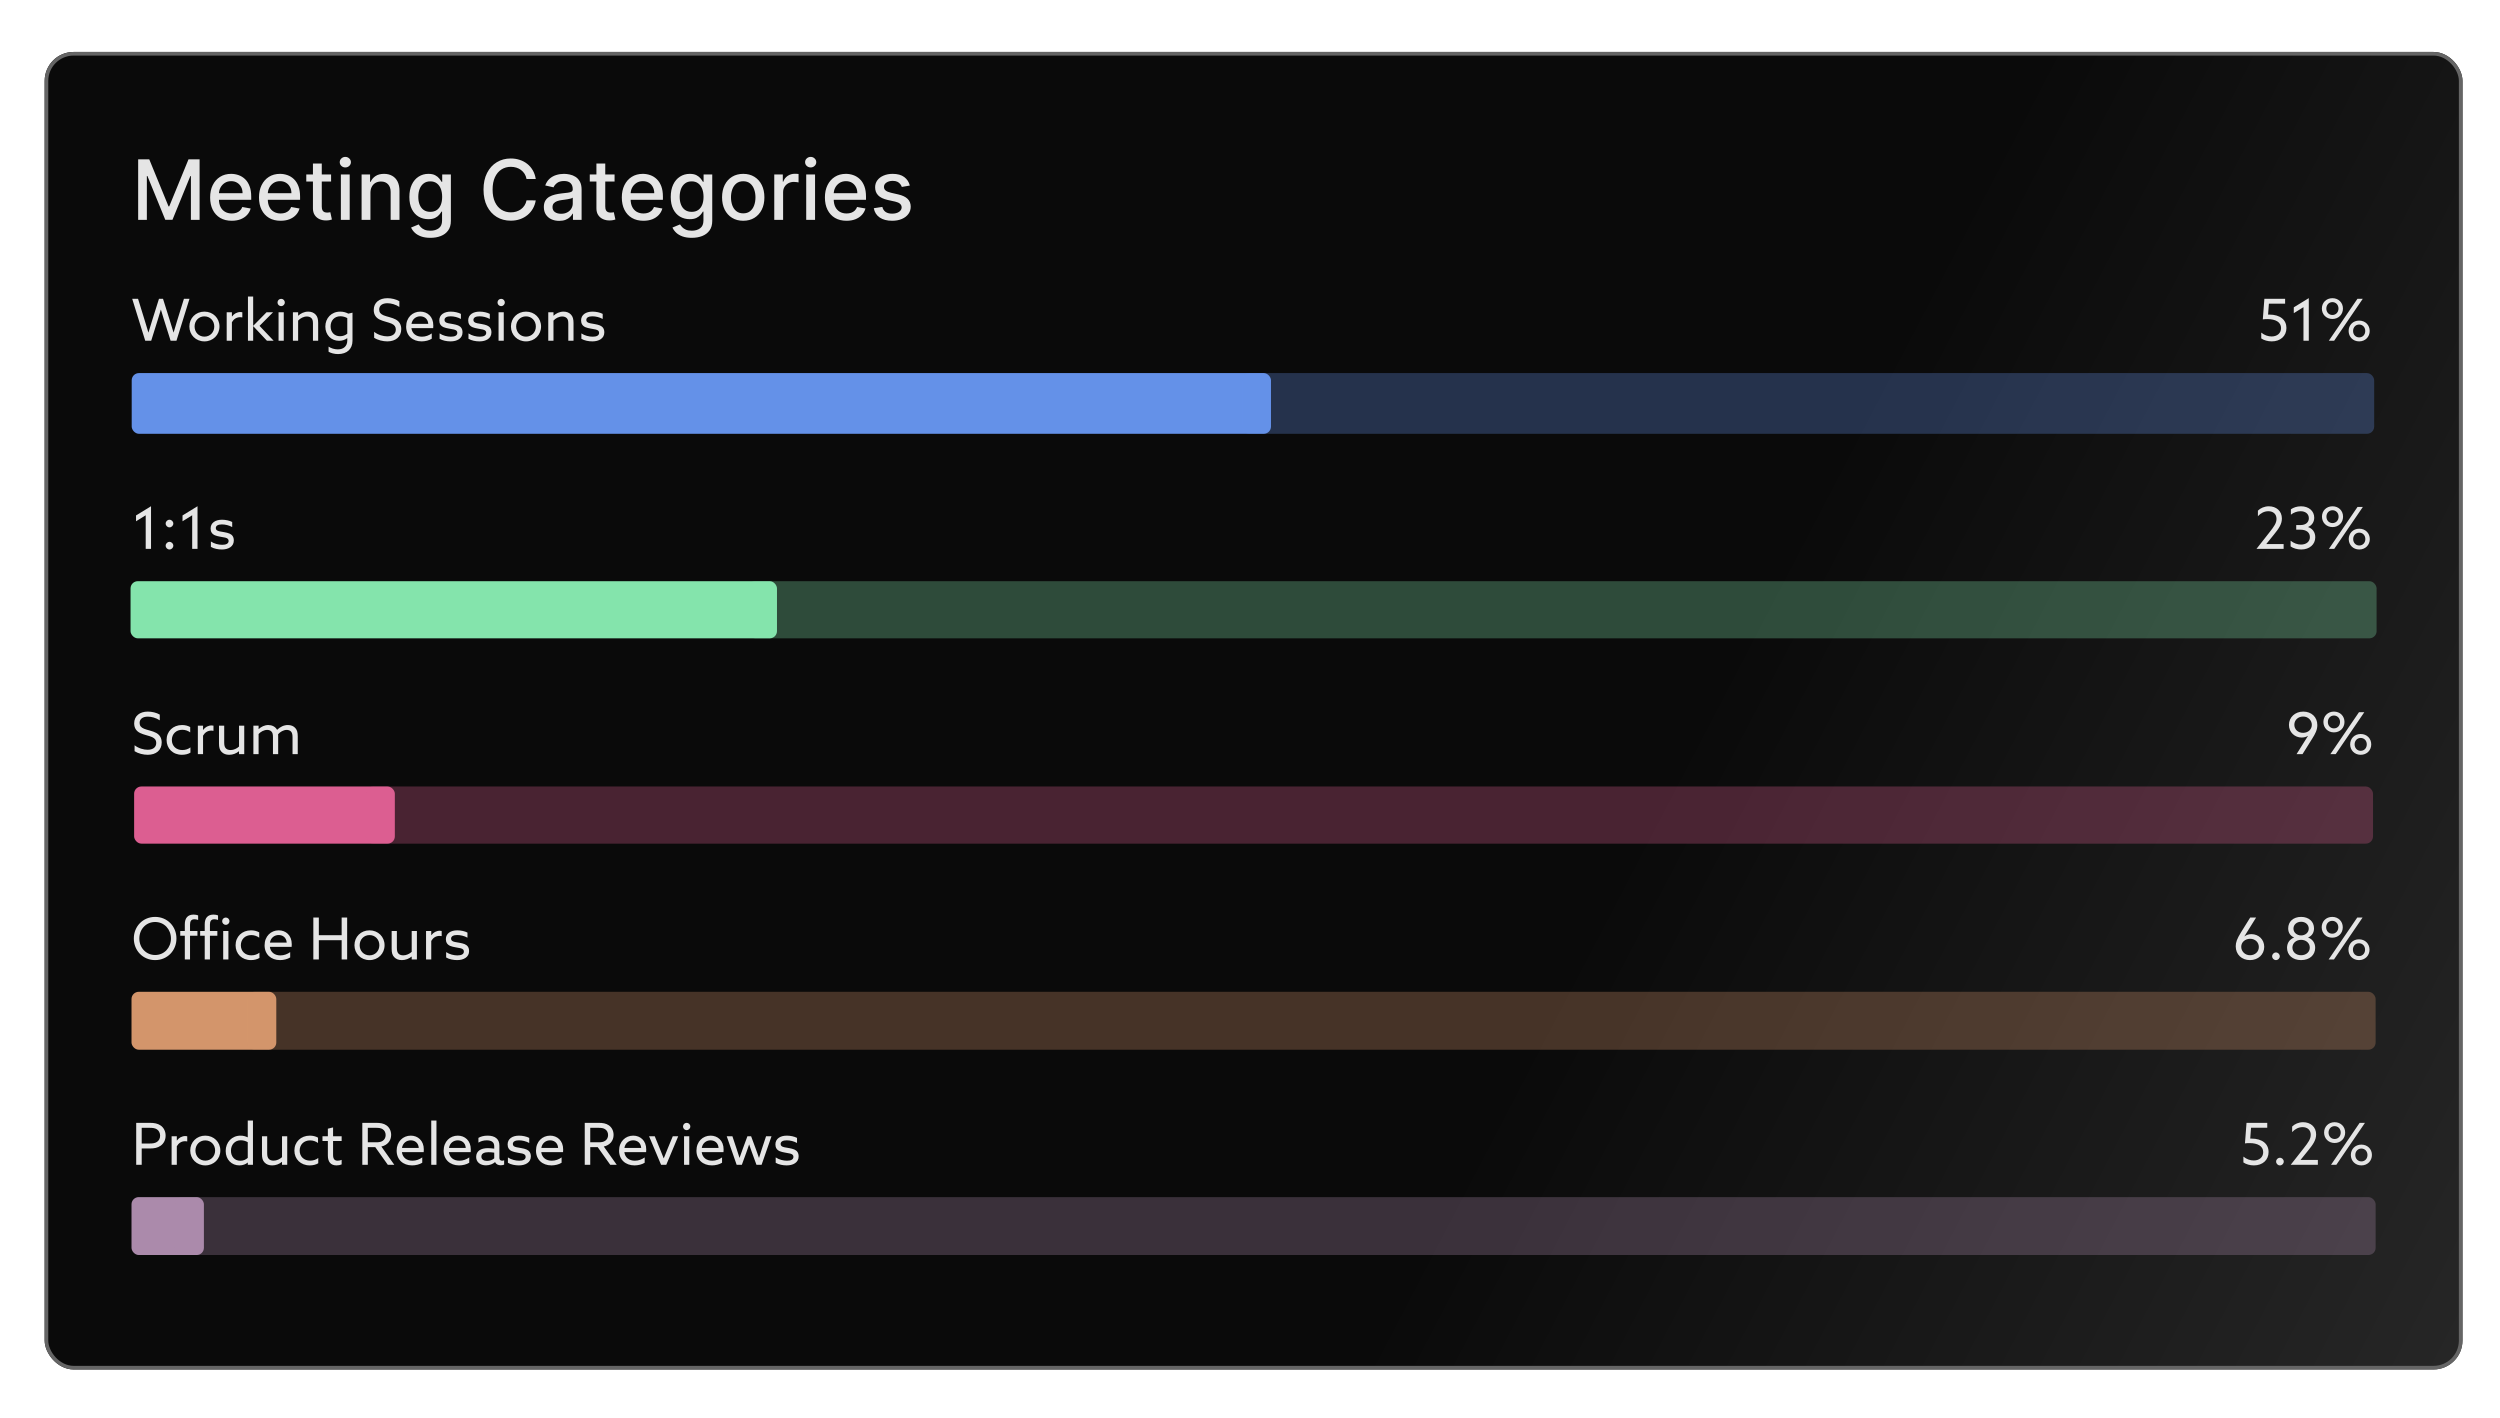 <svg width="700" height="397" viewBox="0 0 700 397" fill="none" xmlns="http://www.w3.org/2000/svg">
<g filter="url(#filter0_d_921_3355)">
<rect x="11.5" y="13.548" width="677" height="368.904" rx="8.108" fill="url(#paint0_linear_921_3355)"/>
<rect x="12.007" y="14.055" width="675.987" height="367.891" rx="7.601" stroke="#656565" stroke-width="1.013"/>
<path d="M37.686 43.607H40.79L46.187 56.785H46.386L51.783 43.607H54.887V60.56H52.453V48.293H52.296L47.296 60.535H45.276L40.277 48.284H40.119V60.56H37.686V43.607ZM63.887 60.817C62.634 60.817 61.555 60.549 60.65 60.014C59.751 59.473 59.055 58.714 58.564 57.737C58.078 56.755 57.836 55.605 57.836 54.286C57.836 52.983 58.078 51.835 58.564 50.842C59.055 49.849 59.739 49.073 60.617 48.516C61.5 47.959 62.532 47.68 63.713 47.68C64.43 47.68 65.126 47.799 65.799 48.036C66.472 48.273 67.076 48.646 67.612 49.153C68.147 49.661 68.569 50.321 68.878 51.132C69.187 51.938 69.341 52.917 69.341 54.07V54.948H59.234V53.094H66.916C66.916 52.442 66.784 51.866 66.519 51.364C66.254 50.856 65.882 50.456 65.401 50.163C64.927 49.871 64.369 49.725 63.729 49.725C63.034 49.725 62.427 49.896 61.908 50.238C61.395 50.574 60.998 51.016 60.716 51.562C60.44 52.103 60.302 52.691 60.302 53.325V54.774C60.302 55.624 60.451 56.347 60.749 56.943C61.053 57.539 61.475 57.994 62.016 58.309C62.557 58.618 63.188 58.772 63.911 58.772C64.38 58.772 64.808 58.706 65.194 58.573C65.581 58.435 65.915 58.231 66.196 57.961C66.478 57.691 66.693 57.357 66.842 56.959L69.184 57.381C68.997 58.071 68.66 58.675 68.174 59.194C67.694 59.708 67.09 60.108 66.362 60.395C65.639 60.676 64.814 60.817 63.887 60.817ZM77.567 60.817C76.315 60.817 75.236 60.549 74.331 60.014C73.431 59.473 72.736 58.714 72.245 57.737C71.759 56.755 71.516 55.605 71.516 54.286C71.516 52.983 71.759 51.835 72.245 50.842C72.736 49.849 73.42 49.073 74.298 48.516C75.181 47.959 76.213 47.68 77.394 47.68C78.111 47.68 78.806 47.799 79.48 48.036C80.153 48.273 80.757 48.646 81.292 49.153C81.828 49.661 82.25 50.321 82.559 51.132C82.868 51.938 83.022 52.917 83.022 54.07V54.948H72.915V53.094H80.597C80.597 52.442 80.465 51.866 80.2 51.364C79.935 50.856 79.562 50.456 79.082 50.163C78.608 49.871 78.05 49.725 77.41 49.725C76.715 49.725 76.108 49.896 75.589 50.238C75.076 50.574 74.679 51.016 74.397 51.562C74.121 52.103 73.983 52.691 73.983 53.325V54.774C73.983 55.624 74.132 56.347 74.43 56.943C74.734 57.539 75.156 57.994 75.697 58.309C76.237 58.618 76.869 58.772 77.592 58.772C78.061 58.772 78.489 58.706 78.875 58.573C79.262 58.435 79.596 58.231 79.877 57.961C80.158 57.691 80.374 57.357 80.523 56.959L82.865 57.381C82.677 58.071 82.341 58.675 81.855 59.194C81.375 59.708 80.771 60.108 80.043 60.395C79.32 60.676 78.495 60.817 77.567 60.817ZM91.704 47.846V49.832H84.759V47.846H91.704ZM86.621 44.799H89.096V56.827C89.096 57.307 89.168 57.668 89.311 57.911C89.455 58.148 89.64 58.311 89.866 58.4C90.098 58.482 90.349 58.524 90.619 58.524C90.818 58.524 90.992 58.51 91.141 58.482C91.29 58.455 91.406 58.433 91.488 58.416L91.935 60.461C91.792 60.516 91.588 60.571 91.323 60.626C91.058 60.687 90.727 60.72 90.329 60.726C89.678 60.737 89.071 60.621 88.508 60.378C87.946 60.135 87.49 59.76 87.143 59.252C86.795 58.745 86.621 58.107 86.621 57.34V44.799ZM94.442 60.56V47.846H96.916V60.56H94.442ZM95.691 45.884C95.261 45.884 94.891 45.74 94.582 45.453C94.279 45.161 94.127 44.813 94.127 44.41C94.127 44.002 94.279 43.654 94.582 43.367C94.891 43.075 95.261 42.929 95.691 42.929C96.122 42.929 96.489 43.075 96.792 43.367C97.101 43.654 97.256 44.002 97.256 44.41C97.256 44.813 97.101 45.161 96.792 45.453C96.489 45.74 96.122 45.884 95.691 45.884ZM102.721 53.011V60.56H100.246V47.846H102.622V49.915H102.779C103.072 49.242 103.53 48.701 104.153 48.293C104.782 47.884 105.574 47.68 106.529 47.68C107.395 47.68 108.154 47.862 108.805 48.226C109.456 48.585 109.961 49.12 110.32 49.832C110.679 50.544 110.858 51.424 110.858 52.473V60.56H108.383V52.771C108.383 51.849 108.143 51.129 107.663 50.61C107.183 50.086 106.523 49.824 105.685 49.824C105.111 49.824 104.6 49.948 104.153 50.196C103.712 50.445 103.361 50.809 103.102 51.289C102.848 51.764 102.721 52.338 102.721 53.011ZM119.508 65.593C118.498 65.593 117.629 65.46 116.901 65.195C116.178 64.931 115.587 64.58 115.129 64.144C114.671 63.708 114.329 63.231 114.103 62.712L116.23 61.835C116.379 62.078 116.578 62.334 116.826 62.605C117.08 62.881 117.422 63.115 117.853 63.308C118.289 63.501 118.849 63.598 119.533 63.598C120.471 63.598 121.247 63.369 121.859 62.911C122.472 62.458 122.778 61.736 122.778 60.742V58.242H122.621C122.472 58.513 122.256 58.813 121.975 59.145C121.699 59.476 121.318 59.763 120.833 60.005C120.347 60.248 119.715 60.37 118.937 60.37C117.933 60.37 117.028 60.135 116.222 59.666C115.422 59.191 114.787 58.493 114.318 57.572C113.855 56.645 113.623 55.505 113.623 54.153C113.623 52.801 113.852 51.642 114.31 50.676C114.773 49.711 115.408 48.971 116.214 48.458C117.019 47.939 117.933 47.68 118.954 47.68C119.743 47.68 120.38 47.812 120.866 48.077C121.351 48.337 121.729 48.64 122 48.988C122.276 49.336 122.488 49.642 122.637 49.907H122.819V47.846H125.245V60.842C125.245 61.934 124.991 62.831 124.483 63.532C123.975 64.233 123.288 64.751 122.422 65.088C121.561 65.425 120.59 65.593 119.508 65.593ZM119.483 58.317C120.195 58.317 120.797 58.151 121.288 57.82C121.785 57.483 122.16 57.003 122.414 56.38C122.673 55.751 122.803 54.998 122.803 54.12C122.803 53.265 122.676 52.511 122.422 51.86C122.168 51.209 121.796 50.701 121.305 50.337C120.813 49.967 120.206 49.783 119.483 49.783C118.738 49.783 118.118 49.976 117.621 50.362C117.124 50.743 116.749 51.261 116.495 51.918C116.247 52.575 116.123 53.309 116.123 54.12C116.123 54.953 116.25 55.684 116.503 56.314C116.757 56.943 117.133 57.434 117.629 57.787C118.131 58.14 118.749 58.317 119.483 58.317ZM149.012 49.12H146.429C146.33 48.569 146.145 48.083 145.875 47.663C145.604 47.244 145.273 46.888 144.881 46.596C144.49 46.303 144.051 46.082 143.565 45.933C143.085 45.784 142.575 45.71 142.034 45.71C141.057 45.71 140.182 45.956 139.41 46.447C138.643 46.938 138.036 47.658 137.589 48.607C137.147 49.556 136.927 50.715 136.927 52.084C136.927 53.463 137.147 54.628 137.589 55.577C138.036 56.526 138.646 57.243 139.418 57.729C140.191 58.215 141.06 58.458 142.026 58.458C142.561 58.458 143.069 58.386 143.549 58.242C144.034 58.093 144.473 57.875 144.865 57.588C145.257 57.301 145.588 56.951 145.858 56.537C146.134 56.118 146.324 55.638 146.429 55.097L149.012 55.105C148.874 55.938 148.606 56.705 148.209 57.406C147.817 58.102 147.312 58.703 146.694 59.211C146.082 59.713 145.381 60.102 144.592 60.378C143.803 60.654 142.942 60.792 142.009 60.792C140.541 60.792 139.233 60.444 138.085 59.749C136.938 59.048 136.033 58.046 135.37 56.744C134.714 55.442 134.385 53.888 134.385 52.084C134.385 50.274 134.716 48.72 135.379 47.423C136.041 46.121 136.946 45.122 138.094 44.427C139.242 43.726 140.547 43.376 142.009 43.376C142.909 43.376 143.747 43.505 144.525 43.765C145.309 44.019 146.013 44.394 146.636 44.891C147.26 45.382 147.776 45.983 148.184 46.695C148.593 47.401 148.868 48.21 149.012 49.12ZM155.574 60.842C154.768 60.842 154.04 60.693 153.389 60.395C152.738 60.091 152.222 59.652 151.841 59.078C151.466 58.504 151.278 57.801 151.278 56.968C151.278 56.25 151.416 55.66 151.692 55.196C151.968 54.733 152.34 54.366 152.809 54.095C153.278 53.825 153.803 53.621 154.382 53.483C154.961 53.345 155.552 53.24 156.153 53.168C156.915 53.08 157.533 53.008 158.008 52.953C158.482 52.892 158.827 52.796 159.042 52.663C159.258 52.531 159.365 52.316 159.365 52.017V51.96C159.365 51.237 159.161 50.676 158.753 50.279C158.35 49.882 157.748 49.683 156.948 49.683C156.115 49.683 155.458 49.868 154.978 50.238C154.503 50.602 154.175 51.008 153.993 51.455L151.667 50.925C151.943 50.152 152.346 49.529 152.876 49.054C153.411 48.574 154.026 48.226 154.721 48.011C155.417 47.79 156.148 47.68 156.915 47.68C157.423 47.68 157.961 47.741 158.529 47.862C159.103 47.978 159.638 48.193 160.135 48.508C160.637 48.822 161.048 49.272 161.368 49.857C161.688 50.437 161.848 51.19 161.848 52.117V60.56H159.431V58.822H159.332C159.172 59.142 158.932 59.456 158.612 59.765C158.292 60.074 157.881 60.331 157.379 60.535C156.876 60.739 156.275 60.842 155.574 60.842ZM156.112 58.855C156.796 58.855 157.381 58.72 157.867 58.449C158.358 58.179 158.731 57.826 158.984 57.39C159.244 56.948 159.373 56.476 159.373 55.974V54.335C159.285 54.424 159.114 54.506 158.86 54.584C158.612 54.655 158.328 54.719 158.008 54.774C157.688 54.824 157.376 54.87 157.072 54.915C156.769 54.953 156.515 54.986 156.311 55.014C155.831 55.075 155.392 55.177 154.995 55.32C154.603 55.464 154.288 55.671 154.051 55.941C153.819 56.206 153.703 56.559 153.703 57.001C153.703 57.613 153.93 58.077 154.382 58.391C154.835 58.7 155.411 58.855 156.112 58.855ZM171.08 47.846V49.832H164.135V47.846H171.08ZM165.998 44.799H168.473V56.827C168.473 57.307 168.544 57.668 168.688 57.911C168.831 58.148 169.016 58.311 169.243 58.4C169.474 58.482 169.725 58.524 169.996 58.524C170.194 58.524 170.368 58.51 170.517 58.482C170.666 58.455 170.782 58.433 170.865 58.416L171.312 60.461C171.168 60.516 170.964 60.571 170.699 60.626C170.434 60.687 170.103 60.72 169.706 60.726C169.055 60.737 168.448 60.621 167.885 60.378C167.322 60.135 166.867 59.76 166.519 59.252C166.171 58.745 165.998 58.107 165.998 57.34V44.799ZM179.161 60.817C177.909 60.817 176.83 60.549 175.925 60.014C175.025 59.473 174.33 58.714 173.839 57.737C173.353 56.755 173.11 55.605 173.11 54.286C173.11 52.983 173.353 51.835 173.839 50.842C174.33 49.849 175.014 49.073 175.892 48.516C176.774 47.959 177.806 47.68 178.987 47.68C179.705 47.68 180.4 47.799 181.073 48.036C181.747 48.273 182.351 48.646 182.886 49.153C183.421 49.661 183.844 50.321 184.153 51.132C184.462 51.938 184.616 52.917 184.616 54.07V54.948H174.509V53.094H182.191C182.191 52.442 182.058 51.866 181.794 51.364C181.529 50.856 181.156 50.456 180.676 50.163C180.201 49.871 179.644 49.725 179.004 49.725C178.309 49.725 177.702 49.896 177.183 50.238C176.67 50.574 176.272 51.016 175.991 51.562C175.715 52.103 175.577 52.691 175.577 53.325V54.774C175.577 55.624 175.726 56.347 176.024 56.943C176.327 57.539 176.75 57.994 177.29 58.309C177.831 58.618 178.463 58.772 179.186 58.772C179.655 58.772 180.083 58.706 180.469 58.573C180.855 58.435 181.189 58.231 181.471 57.961C181.752 57.691 181.967 57.357 182.116 56.959L184.459 57.381C184.271 58.071 183.935 58.675 183.449 59.194C182.969 59.708 182.365 60.108 181.636 60.395C180.913 60.676 180.088 60.817 179.161 60.817ZM192.693 65.593C191.683 65.593 190.814 65.46 190.086 65.195C189.363 64.931 188.772 64.58 188.314 64.144C187.856 63.708 187.514 63.231 187.288 62.712L189.415 61.835C189.564 62.078 189.763 62.334 190.011 62.605C190.265 62.881 190.607 63.115 191.038 63.308C191.474 63.501 192.034 63.598 192.718 63.598C193.656 63.598 194.431 63.369 195.044 62.911C195.657 62.458 195.963 61.736 195.963 60.742V58.242H195.806C195.657 58.513 195.441 58.813 195.16 59.145C194.884 59.476 194.503 59.763 194.018 60.005C193.532 60.248 192.9 60.37 192.122 60.37C191.118 60.37 190.213 60.135 189.407 59.666C188.607 59.191 187.972 58.493 187.503 57.572C187.039 56.645 186.808 55.505 186.808 54.153C186.808 52.801 187.037 51.642 187.495 50.676C187.958 49.711 188.593 48.971 189.399 48.458C190.204 47.939 191.118 47.68 192.139 47.68C192.928 47.68 193.565 47.812 194.051 48.077C194.536 48.337 194.914 48.64 195.185 48.988C195.461 49.336 195.673 49.642 195.822 49.907H196.004V47.846H198.43V60.842C198.43 61.934 198.176 62.831 197.668 63.532C197.16 64.233 196.473 64.751 195.607 65.088C194.746 65.425 193.775 65.593 192.693 65.593ZM192.668 58.317C193.38 58.317 193.982 58.151 194.473 57.82C194.969 57.483 195.345 57.003 195.599 56.38C195.858 55.751 195.988 54.998 195.988 54.12C195.988 53.265 195.861 52.511 195.607 51.86C195.353 51.209 194.98 50.701 194.489 50.337C193.998 49.967 193.391 49.783 192.668 49.783C191.923 49.783 191.302 49.976 190.806 50.362C190.309 50.743 189.934 51.261 189.68 51.918C189.432 52.575 189.308 53.309 189.308 54.12C189.308 54.953 189.434 55.684 189.688 56.314C189.942 56.943 190.317 57.434 190.814 57.787C191.316 58.14 191.934 58.317 192.668 58.317ZM207.105 60.817C205.913 60.817 204.872 60.544 203.984 59.997C203.095 59.451 202.406 58.687 201.914 57.704C201.423 56.722 201.178 55.574 201.178 54.261C201.178 52.942 201.423 51.788 201.914 50.801C202.406 49.813 203.095 49.046 203.984 48.499C204.872 47.953 205.913 47.68 207.105 47.68C208.296 47.68 209.337 47.953 210.225 48.499C211.114 49.046 211.803 49.813 212.295 50.801C212.786 51.788 213.031 52.942 213.031 54.261C213.031 55.574 212.786 56.722 212.295 57.704C211.803 58.687 211.114 59.451 210.225 59.997C209.337 60.544 208.296 60.817 207.105 60.817ZM207.113 58.739C207.885 58.739 208.526 58.535 209.033 58.126C209.541 57.718 209.916 57.175 210.159 56.496C210.407 55.817 210.531 55.069 210.531 54.252C210.531 53.441 210.407 52.696 210.159 52.017C209.916 51.333 209.541 50.784 209.033 50.37C208.526 49.956 207.885 49.749 207.113 49.749C206.335 49.749 205.689 49.956 205.176 50.37C204.668 50.784 204.29 51.333 204.042 52.017C203.799 52.696 203.678 53.441 203.678 54.252C203.678 55.069 203.799 55.817 204.042 56.496C204.29 57.175 204.668 57.718 205.176 58.126C205.689 58.535 206.335 58.739 207.113 58.739ZM215.794 60.56V47.846H218.186V49.865H218.319C218.55 49.181 218.959 48.643 219.544 48.251C220.134 47.854 220.802 47.655 221.547 47.655C221.701 47.655 221.884 47.661 222.093 47.672C222.308 47.683 222.477 47.697 222.598 47.713V50.081C222.499 50.053 222.322 50.023 222.068 49.989C221.815 49.951 221.561 49.931 221.307 49.931C220.722 49.931 220.2 50.056 219.742 50.304C219.29 50.547 218.931 50.886 218.666 51.322C218.401 51.753 218.269 52.244 218.269 52.796V60.56H215.794ZM224.74 60.56V47.846H227.215V60.56H224.74ZM225.99 45.884C225.56 45.884 225.19 45.74 224.881 45.453C224.577 45.161 224.425 44.813 224.425 44.41C224.425 44.002 224.577 43.654 224.881 43.367C225.19 43.075 225.56 42.929 225.99 42.929C226.42 42.929 226.787 43.075 227.091 43.367C227.4 43.654 227.554 44.002 227.554 44.41C227.554 44.813 227.4 45.161 227.091 45.453C226.787 45.74 226.42 45.884 225.99 45.884ZM236.025 60.817C234.772 60.817 233.693 60.549 232.788 60.014C231.888 59.473 231.193 58.714 230.702 57.737C230.216 56.755 229.974 55.605 229.974 54.286C229.974 52.983 230.216 51.835 230.702 50.842C231.193 49.849 231.877 49.073 232.755 48.516C233.638 47.959 234.67 47.68 235.851 47.68C236.568 47.68 237.263 47.799 237.937 48.036C238.61 48.273 239.214 48.646 239.75 49.153C240.285 49.661 240.707 50.321 241.016 51.132C241.325 51.938 241.48 52.917 241.48 54.07V54.948H231.373V53.094H239.054C239.054 52.442 238.922 51.866 238.657 51.364C238.392 50.856 238.019 50.456 237.539 50.163C237.065 49.871 236.507 49.725 235.867 49.725C235.172 49.725 234.565 49.896 234.046 50.238C233.533 50.574 233.136 51.016 232.854 51.562C232.578 52.103 232.44 52.691 232.44 53.325V54.774C232.44 55.624 232.589 56.347 232.887 56.943C233.191 57.539 233.613 57.994 234.154 58.309C234.695 58.618 235.326 58.772 236.049 58.772C236.518 58.772 236.946 58.706 237.332 58.573C237.719 58.435 238.053 58.231 238.334 57.961C238.615 57.691 238.831 57.357 238.98 56.959L241.322 57.381C241.135 58.071 240.798 58.675 240.312 59.194C239.832 59.708 239.228 60.108 238.5 60.395C237.777 60.676 236.952 60.817 236.025 60.817ZM253.753 50.95L251.51 51.347C251.416 51.06 251.267 50.787 251.063 50.528C250.864 50.268 250.594 50.056 250.252 49.89C249.91 49.725 249.482 49.642 248.969 49.642C248.268 49.642 247.683 49.799 247.214 50.114C246.745 50.423 246.51 50.823 246.51 51.314C246.51 51.739 246.668 52.081 246.982 52.34C247.297 52.6 247.804 52.812 248.505 52.978L250.525 53.441C251.695 53.712 252.567 54.128 253.141 54.691C253.715 55.254 254.002 55.985 254.002 56.885C254.002 57.646 253.781 58.325 253.339 58.921C252.903 59.512 252.294 59.975 251.51 60.312C250.732 60.648 249.83 60.817 248.803 60.817C247.379 60.817 246.218 60.513 245.318 59.906C244.419 59.294 243.867 58.424 243.663 57.299L246.055 56.934C246.204 57.558 246.51 58.03 246.974 58.35C247.437 58.664 248.042 58.822 248.787 58.822C249.598 58.822 250.246 58.653 250.732 58.317C251.218 57.975 251.46 57.558 251.46 57.067C251.46 56.67 251.311 56.336 251.013 56.065C250.721 55.795 250.271 55.591 249.664 55.453L247.512 54.981C246.325 54.711 245.448 54.28 244.88 53.69C244.317 53.099 244.035 52.351 244.035 51.446C244.035 50.696 244.245 50.039 244.664 49.476C245.084 48.913 245.663 48.475 246.403 48.16C247.142 47.84 247.989 47.68 248.944 47.68C250.318 47.68 251.4 47.978 252.189 48.574C252.978 49.164 253.499 49.956 253.753 50.95Z" fill="#E5E5E5"/>
<path d="M39.666 94.41L36.018 82.67H37.656L39.618 89.027C39.926 90.016 40.25 91.086 40.542 92.091H40.574C40.866 91.086 41.191 90.048 41.515 89.01L43.509 82.67H44.645L46.639 89.027C46.963 90.064 47.271 91.053 47.58 92.091H47.612C47.904 91.086 48.228 90.016 48.536 89.01L50.498 82.67H52.055L48.407 94.41H46.769L44.888 88.443C44.596 87.519 44.32 86.611 44.061 85.719H44.028C43.769 86.611 43.493 87.535 43.201 88.459L41.337 94.41H39.666ZM56.24 94.588C53.824 94.588 52.024 92.772 52.024 90.421C52.024 88.07 53.824 86.254 56.24 86.254C58.656 86.254 60.456 88.07 60.456 90.421C60.456 92.772 58.656 94.588 56.24 94.588ZM56.24 93.259C57.829 93.259 58.997 92.026 58.997 90.421C58.997 88.816 57.829 87.583 56.24 87.583C54.651 87.583 53.484 88.816 53.484 90.421C53.484 92.026 54.651 93.259 56.24 93.259ZM62.473 94.41V86.432H63.932V87.6L63.965 87.616C64.516 86.838 65.392 86.367 66.332 86.367C66.494 86.367 66.673 86.383 66.851 86.432V87.875C66.656 87.827 66.462 87.81 66.283 87.81C65.197 87.81 64.435 88.362 63.932 89.221V94.41H62.473ZM68.427 94.41V82.022H69.886V90.194L69.919 90.21L73.632 86.432H75.465L71.67 90.243L75.627 94.41H73.746L69.919 90.34L69.886 90.356V94.41H68.427ZM77.724 84.713C77.156 84.713 76.702 84.259 76.702 83.692C76.702 83.124 77.156 82.67 77.724 82.67C78.291 82.67 78.745 83.124 78.745 83.692C78.745 84.259 78.291 84.713 77.724 84.713ZM76.994 94.41V86.432H78.453V94.41H76.994ZM81.016 94.41V86.432H82.476V87.373L82.508 87.389C83.189 86.756 84.162 86.254 85.297 86.254C86.156 86.254 86.854 86.529 87.373 87.081C87.892 87.632 88.086 88.362 88.086 89.416V94.41H86.627V89.578C86.627 88.897 86.529 88.41 86.205 88.086C85.881 87.762 85.427 87.616 84.924 87.616C84.016 87.616 83.076 88.102 82.476 88.767V94.41H81.016ZM91.002 96.048C91.683 96.518 92.639 96.826 93.596 96.826C95.218 96.826 96.239 95.902 96.239 94.362V93.713L96.207 93.697C95.591 94.167 94.78 94.426 93.937 94.426C91.78 94.426 90.094 92.821 90.094 90.437C90.094 88.086 91.78 86.254 94.261 86.254C95.169 86.254 95.915 86.497 96.531 86.821L97.699 86.546V94.394C97.699 96.729 96.158 98.14 93.661 98.14C92.623 98.14 91.683 97.88 91.002 97.491V96.048ZM91.569 90.373C91.569 91.978 92.591 93.145 94.229 93.145C94.991 93.145 95.737 92.853 96.239 92.432V88.07C95.737 87.778 95.023 87.551 94.326 87.551C92.591 87.551 91.569 88.8 91.569 90.373ZM103.762 91.913C104.881 92.805 106.356 93.178 107.41 93.178C108.87 93.178 109.827 92.513 109.827 91.264C109.827 90.535 109.518 90.032 108.691 89.643C107.864 89.254 106.34 88.994 105.319 88.492C104.297 87.989 103.648 87.146 103.648 85.784C103.648 83.724 105.189 82.492 107.475 82.492C108.578 82.492 109.891 82.784 110.816 83.335V84.94C109.762 84.227 108.448 83.903 107.475 83.903C106.097 83.903 105.173 84.519 105.173 85.67C105.173 86.481 105.578 86.935 106.405 87.291C107.232 87.648 108.837 87.908 109.843 88.475C110.848 89.043 111.351 89.951 111.351 91.151C111.351 93.308 109.778 94.588 107.443 94.588C106.243 94.588 104.8 94.248 103.762 93.583V91.913ZM119.889 93.843C119.159 94.313 118.057 94.588 117.051 94.588C114.522 94.588 112.722 92.983 112.722 90.454C112.722 87.908 114.505 86.254 116.678 86.254C118.64 86.254 120.327 87.616 120.327 90.129C120.327 90.373 120.311 90.697 120.294 90.875H114.197C114.392 92.416 115.559 93.275 117.149 93.275C118.186 93.275 119.127 92.902 119.889 92.351V93.843ZM114.214 89.691H118.916C118.803 88.135 117.668 87.567 116.662 87.567C115.559 87.567 114.457 88.264 114.214 89.691ZM125.167 94.588C124.145 94.588 122.945 94.378 122.086 93.859V92.351C123.026 92.983 124.243 93.275 125.248 93.275C126.334 93.275 127.048 92.951 127.048 92.189C127.048 91.735 126.805 91.443 126.107 91.264C125.41 91.086 124.048 90.972 123.221 90.616C122.394 90.259 122.005 89.61 122.005 88.719C122.005 87.113 123.367 86.254 125.199 86.254C126.205 86.254 127.324 86.497 128.053 86.886V88.313C127.161 87.81 126.075 87.567 125.183 87.567C124.178 87.567 123.464 87.875 123.464 88.589C123.464 89.075 123.772 89.351 124.534 89.513C125.297 89.675 126.497 89.789 127.291 90.129C128.086 90.47 128.507 91.086 128.507 92.075C128.507 93.778 126.967 94.588 125.167 94.588ZM133.259 94.588C132.237 94.588 131.037 94.378 130.178 93.859V92.351C131.118 92.983 132.335 93.275 133.34 93.275C134.426 93.275 135.14 92.951 135.14 92.189C135.14 91.735 134.897 91.443 134.199 91.264C133.502 91.086 132.14 90.972 131.313 90.616C130.486 90.259 130.097 89.61 130.097 88.719C130.097 87.113 131.459 86.254 133.291 86.254C134.297 86.254 135.415 86.497 136.145 86.886V88.313C135.253 87.81 134.167 87.567 133.275 87.567C132.27 87.567 131.556 87.875 131.556 88.589C131.556 89.075 131.864 89.351 132.626 89.513C133.389 89.675 134.588 89.789 135.383 90.129C136.178 90.47 136.599 91.086 136.599 92.075C136.599 93.778 135.059 94.588 133.259 94.588ZM139.324 84.713C138.756 84.713 138.302 84.259 138.302 83.692C138.302 83.124 138.756 82.67 139.324 82.67C139.891 82.67 140.345 83.124 140.345 83.692C140.345 84.259 139.891 84.713 139.324 84.713ZM138.594 94.41V86.432H140.053V94.41H138.594ZM146.281 94.588C143.865 94.588 142.065 92.772 142.065 90.421C142.065 88.07 143.865 86.254 146.281 86.254C148.697 86.254 150.497 88.07 150.497 90.421C150.497 92.772 148.697 94.588 146.281 94.588ZM146.281 93.259C147.87 93.259 149.038 92.026 149.038 90.421C149.038 88.816 147.87 87.583 146.281 87.583C144.692 87.583 143.524 88.816 143.524 90.421C143.524 92.026 144.692 93.259 146.281 93.259ZM152.514 94.41V86.432H153.973V87.373L154.005 87.389C154.686 86.756 155.659 86.254 156.794 86.254C157.654 86.254 158.351 86.529 158.87 87.081C159.389 87.632 159.584 88.362 159.584 89.416V94.41H158.124V89.578C158.124 88.897 158.027 88.41 157.702 88.086C157.378 87.762 156.924 87.616 156.421 87.616C155.513 87.616 154.573 88.102 153.973 88.767V94.41H152.514ZM164.866 94.588C163.845 94.588 162.645 94.378 161.786 93.859V92.351C162.726 92.983 163.942 93.275 164.948 93.275C166.034 93.275 166.747 92.951 166.747 92.189C166.747 91.735 166.504 91.443 165.807 91.264C165.11 91.086 163.748 90.972 162.921 90.616C162.094 90.259 161.704 89.61 161.704 88.719C161.704 87.113 163.067 86.254 164.899 86.254C165.904 86.254 167.023 86.497 167.753 86.886V88.313C166.861 87.81 165.775 87.567 164.883 87.567C163.877 87.567 163.164 87.875 163.164 88.589C163.164 89.075 163.472 89.351 164.234 89.513C164.996 89.675 166.196 89.789 166.991 90.129C167.785 90.47 168.207 91.086 168.207 92.075C168.207 93.778 166.666 94.588 164.866 94.588Z" fill="#E5E5E5"/>
<path d="M638.831 84.032H634.29L634.063 87.081H634.371C637.501 87.081 639.203 88.605 639.203 90.843C639.203 93.097 637.501 94.588 635.101 94.588C633.982 94.588 632.912 94.28 632.15 93.761V92.124C633.058 92.87 634.063 93.21 635.052 93.21C636.609 93.21 637.695 92.302 637.695 90.859C637.695 89.172 636.106 88.346 633.901 88.346C633.447 88.346 633.009 88.362 632.588 88.427L633.025 82.67H638.831V84.032ZM643.97 94.41V85.005L641.262 86.692V85.054L645.462 82.475V94.41H643.97ZM652.074 88.313C650.339 88.313 649.123 87.032 649.123 85.394C649.123 83.757 650.339 82.492 652.074 82.492C653.809 82.492 655.026 83.757 655.026 85.394C655.026 87.032 653.809 88.313 652.074 88.313ZM652.074 87.194C653.063 87.194 653.777 86.432 653.777 85.394C653.777 84.373 653.063 83.594 652.074 83.594C651.085 83.594 650.372 84.373 650.372 85.394C650.372 86.432 651.085 87.194 652.074 87.194ZM651.069 94.41L659.079 82.67H660.571L652.561 94.41H651.069ZM659.566 88.767C661.301 88.767 662.517 90.032 662.517 91.67C662.517 93.308 661.301 94.588 659.566 94.588C657.831 94.588 656.615 93.308 656.615 91.67C656.615 90.032 657.831 88.767 659.566 88.767ZM659.566 89.87C658.577 89.87 657.863 90.648 657.863 91.67C657.863 92.707 658.577 93.47 659.566 93.47C660.555 93.47 661.269 92.707 661.269 91.67C661.269 90.648 660.555 89.87 659.566 89.87Z" fill="#E5E5E5"/>
<rect x="35.877" y="103.464" width="319" height="17" rx="2.027" fill="#6491E8"/>
<g opacity="0.3">
<rect x="346.77" y="103.464" width="317" height="17" rx="2.027" fill="#6491E8"/>
</g>
<path d="M39.796 152.68V143.275L37.088 144.961V143.323L41.288 140.745V152.68H39.796ZM46.457 152.858C45.873 152.858 45.387 152.372 45.387 151.788C45.387 151.204 45.873 150.718 46.457 150.718C47.041 150.718 47.528 151.204 47.528 151.788C47.528 152.372 47.041 152.858 46.457 152.858ZM46.457 146.664C45.873 146.664 45.387 146.177 45.387 145.593C45.387 145.01 45.873 144.523 46.457 144.523C47.041 144.523 47.528 145.01 47.528 145.593C47.528 146.177 47.041 146.664 46.457 146.664ZM52.813 152.68V143.275L50.105 144.961V143.323L54.305 140.745V152.68H52.813ZM61.128 152.858C60.106 152.858 58.907 152.647 58.047 152.128V150.62C58.988 151.253 60.204 151.545 61.209 151.545C62.295 151.545 63.009 151.22 63.009 150.458C63.009 150.004 62.766 149.712 62.069 149.534C61.371 149.355 60.009 149.242 59.182 148.885C58.355 148.529 57.966 147.88 57.966 146.988C57.966 145.383 59.328 144.523 61.16 144.523C62.166 144.523 63.285 144.766 64.014 145.156V146.583C63.123 146.08 62.036 145.837 61.144 145.837C60.139 145.837 59.425 146.145 59.425 146.858C59.425 147.345 59.733 147.62 60.496 147.783C61.258 147.945 62.458 148.058 63.252 148.399C64.047 148.739 64.468 149.355 64.468 150.345C64.468 152.047 62.928 152.858 61.128 152.858Z" fill="#E5E5E5"/>
<path d="M638.414 152.68H630.842V152.647L634.474 148.026C635.722 146.437 636.42 145.464 636.42 144.28C636.42 142.885 635.431 142.14 634.133 142.14C633.014 142.14 632.009 142.675 631.215 143.534V141.977C631.896 141.28 633.031 140.761 634.279 140.761C636.322 140.761 637.928 142.042 637.928 144.183C637.928 145.804 637.02 147.053 635.706 148.674L633.582 151.301L633.598 151.334H638.414V152.68ZM643.352 152.858C642.185 152.858 641.098 152.518 640.369 151.999V150.393C641.244 151.107 642.298 151.48 643.271 151.48C644.731 151.48 645.768 150.685 645.768 149.388C645.768 148.107 644.812 147.312 643.077 147.312H641.942V146.015H643.141C644.633 146.015 645.477 145.221 645.477 144.102C645.477 142.885 644.52 142.14 643.158 142.14C642.169 142.14 641.147 142.545 640.45 143.113V141.604C641.147 141.118 642.136 140.761 643.271 140.761C645.444 140.761 646.985 142.058 646.985 143.956C646.985 145.156 646.32 146.112 645.282 146.55V146.583C646.547 147.02 647.276 148.074 647.276 149.437C647.276 151.447 645.655 152.858 643.352 152.858ZM652.104 146.583C650.369 146.583 649.152 145.302 649.152 143.664C649.152 142.026 650.369 140.761 652.104 140.761C653.839 140.761 655.055 142.026 655.055 143.664C655.055 145.302 653.839 146.583 652.104 146.583ZM652.104 145.464C653.093 145.464 653.806 144.702 653.806 143.664C653.806 142.642 653.093 141.864 652.104 141.864C651.114 141.864 650.401 142.642 650.401 143.664C650.401 144.702 651.114 145.464 652.104 145.464ZM651.098 152.68L659.109 140.94H660.601L652.59 152.68H651.098ZM659.595 147.037C661.33 147.037 662.546 148.301 662.546 149.939C662.546 151.577 661.33 152.858 659.595 152.858C657.86 152.858 656.644 151.577 656.644 149.939C656.644 148.301 657.86 147.037 659.595 147.037ZM659.595 148.139C658.606 148.139 657.893 148.918 657.893 149.939C657.893 150.977 658.606 151.739 659.595 151.739C660.584 151.739 661.298 150.977 661.298 149.939C661.298 148.918 660.584 148.139 659.595 148.139Z" fill="#E5E5E5"/>
<rect x="35.554" y="161.734" width="181" height="16" rx="2.027" fill="#84E4AC"/>
<g opacity="0.3">
<rect x="208.446" y="161.734" width="456" height="16" rx="2.027" fill="#84E4AC"/>
</g>
<path d="M36.683 207.667C37.801 208.559 39.277 208.932 40.331 208.932C41.791 208.932 42.747 208.267 42.747 207.019C42.747 206.289 42.439 205.786 41.612 205.397C40.785 205.008 39.261 204.749 38.239 204.246C37.218 203.743 36.569 202.9 36.569 201.538C36.569 199.478 38.11 198.246 40.396 198.246C41.499 198.246 42.812 198.538 43.736 199.089V200.695C42.682 199.981 41.369 199.657 40.396 199.657C39.018 199.657 38.093 200.273 38.093 201.424C38.093 202.235 38.499 202.689 39.326 203.046C40.153 203.403 41.758 203.662 42.764 204.23C43.769 204.797 44.272 205.705 44.272 206.905C44.272 209.062 42.699 210.343 40.364 210.343C39.164 210.343 37.721 210.002 36.683 209.338V207.667ZM52.323 209.743C51.675 210.148 50.799 210.343 49.94 210.343C47.41 210.343 45.642 208.592 45.642 206.192C45.642 203.759 47.459 202.008 49.972 202.008C50.799 202.008 51.626 202.203 52.258 202.576V204.067C51.658 203.63 50.896 203.338 50.053 203.338C48.302 203.338 47.118 204.522 47.118 206.192C47.118 207.862 48.318 209.013 50.053 209.013C50.945 209.013 51.756 208.721 52.323 208.267V209.743ZM54.397 210.165V202.186H55.856V203.354L55.889 203.37C56.44 202.592 57.316 202.122 58.256 202.122C58.418 202.122 58.596 202.138 58.775 202.186V203.63C58.58 203.581 58.386 203.565 58.207 203.565C57.121 203.565 56.359 204.116 55.856 204.976V210.165H54.397ZM65.929 210.165V209.37L65.897 209.354C65.151 209.97 64.21 210.343 63.172 210.343C62.297 210.343 61.567 210.083 61.032 209.516C60.497 208.948 60.318 208.267 60.318 207.165V202.186H61.778V206.905C61.778 207.7 61.907 208.186 62.232 208.527C62.556 208.867 63.01 209.013 63.578 209.013C64.47 209.013 65.297 208.592 65.929 208.04V202.186H67.388V210.165H65.929ZM69.947 210.165V202.186H71.406V203.127L71.439 203.143C72.104 202.511 73.061 202.008 74.131 202.008C75.136 202.008 76.109 202.446 76.579 203.354C77.487 202.495 78.493 202.008 79.612 202.008C80.487 202.008 81.201 202.3 81.687 202.851C82.174 203.403 82.368 204.051 82.368 205.17V210.165H80.909V205.43C80.909 204.684 80.795 204.197 80.504 203.857C80.212 203.516 79.725 203.37 79.287 203.37C78.379 203.37 77.422 203.938 76.871 204.586C76.887 204.765 76.887 204.976 76.887 205.186V210.165H75.428V205.43C75.428 204.603 75.331 204.213 75.039 203.873C74.747 203.532 74.309 203.37 73.823 203.37C72.882 203.37 71.974 203.905 71.406 204.522V210.165H69.947Z" fill="#E5E5E5"/>
<path d="M645.225 205.073L645.193 205.04C644.804 205.3 644.204 205.511 643.458 205.511C641.56 205.511 639.906 204.067 639.906 201.976C639.906 199.819 641.625 198.246 643.928 198.246C646.198 198.246 647.852 199.77 647.852 202.024C647.852 203.403 647.252 204.489 646.441 205.786L643.701 210.165H642.031L645.225 205.073ZM643.863 204.197C645.355 204.197 646.312 203.159 646.312 201.943C646.312 200.743 645.322 199.624 643.879 199.624C642.566 199.624 641.415 200.533 641.415 201.927C641.415 203.192 642.387 204.197 643.863 204.197ZM652.505 204.067C650.77 204.067 649.554 202.786 649.554 201.149C649.554 199.511 650.77 198.246 652.505 198.246C654.24 198.246 655.456 199.511 655.456 201.149C655.456 202.786 654.24 204.067 652.505 204.067ZM652.505 202.949C653.494 202.949 654.208 202.186 654.208 201.149C654.208 200.127 653.494 199.349 652.505 199.349C651.516 199.349 650.802 200.127 650.802 201.149C650.802 202.186 651.516 202.949 652.505 202.949ZM651.5 210.165L659.51 198.424H661.002L652.991 210.165H651.5ZM659.997 204.522C661.732 204.522 662.948 205.786 662.948 207.424C662.948 209.062 661.732 210.343 659.997 210.343C658.261 210.343 657.045 209.062 657.045 207.424C657.045 205.786 658.261 204.522 659.997 204.522ZM659.997 205.624C659.007 205.624 658.294 206.403 658.294 207.424C658.294 208.462 659.007 209.224 659.997 209.224C660.986 209.224 661.699 208.462 661.699 207.424C661.699 206.403 660.986 205.624 659.997 205.624Z" fill="#E5E5E5"/>
<rect x="36.554" y="219.219" width="73" height="16" rx="2.027" fill="#DC5E91"/>
<g opacity="0.3">
<rect x="101.446" y="219.219" width="562" height="16" rx="2.027" fill="#DC5E91"/>
</g>
<path d="M42.439 267.828C39.034 267.828 36.472 265.185 36.472 261.78C36.472 258.374 39.034 255.731 42.439 255.731C45.844 255.731 48.407 258.374 48.407 261.78C48.407 265.185 45.844 267.828 42.439 267.828ZM42.439 266.401C45.001 266.401 46.866 264.358 46.866 261.78C46.866 259.201 45.001 257.158 42.439 257.158C39.877 257.158 38.012 259.201 38.012 261.78C38.012 264.358 39.877 266.401 42.439 266.401ZM50.748 267.65V261.001H49.467V259.672H50.748V257.807C50.748 256.039 51.591 255.083 53.213 255.083C53.683 255.083 54.186 255.18 54.478 255.31V256.591C54.186 256.477 53.797 256.396 53.44 256.396C52.532 256.396 52.208 256.931 52.208 257.872V259.672H54.283V261.001H52.208V267.65H50.748ZM56.322 267.65V261.001H55.041V259.672H56.322V257.807C56.322 256.039 57.166 255.083 58.787 255.083C59.257 255.083 59.76 255.18 60.052 255.31V256.591C59.76 256.477 59.371 256.396 59.014 256.396C58.106 256.396 57.782 256.931 57.782 257.872V259.672H59.857V261.001H57.782V267.65H56.322ZM62.225 257.953C61.657 257.953 61.203 257.499 61.203 256.931C61.203 256.364 61.657 255.91 62.225 255.91C62.792 255.91 63.246 256.364 63.246 256.931C63.246 257.499 62.792 257.953 62.225 257.953ZM61.495 267.65V259.672H62.954V267.65H61.495ZM71.643 267.228C70.994 267.633 70.118 267.828 69.259 267.828C66.729 267.828 64.962 266.077 64.962 263.677C64.962 261.245 66.778 259.493 69.291 259.493C70.118 259.493 70.945 259.688 71.578 260.061V261.553C70.978 261.115 70.216 260.823 69.373 260.823C67.621 260.823 66.438 262.007 66.438 263.677C66.438 265.347 67.637 266.498 69.373 266.498C70.264 266.498 71.075 266.206 71.643 265.752V267.228ZM80.253 267.082C79.523 267.552 78.42 267.828 77.415 267.828C74.885 267.828 73.085 266.223 73.085 263.693C73.085 261.147 74.869 259.493 77.042 259.493C79.004 259.493 80.691 260.855 80.691 263.369C80.691 263.612 80.674 263.936 80.658 264.115H74.561C74.756 265.655 75.923 266.515 77.512 266.515C78.55 266.515 79.491 266.142 80.253 265.59V267.082ZM74.577 262.931H79.28C79.166 261.374 78.031 260.807 77.026 260.807C75.923 260.807 74.82 261.504 74.577 262.931ZM86.734 267.65V255.91H88.274V260.855H94.663V255.91H96.203V267.65H94.663V262.25H88.274V267.65H86.734ZM102.464 267.828C100.048 267.828 98.248 266.012 98.248 263.661C98.248 261.309 100.048 259.493 102.464 259.493C104.88 259.493 106.68 261.309 106.68 263.661C106.68 266.012 104.88 267.828 102.464 267.828ZM102.464 266.498C104.053 266.498 105.221 265.266 105.221 263.661C105.221 262.055 104.053 260.823 102.464 260.823C100.875 260.823 99.707 262.055 99.707 263.661C99.707 265.266 100.875 266.498 102.464 266.498ZM114.275 267.65V266.855L114.242 266.839C113.496 267.455 112.556 267.828 111.518 267.828C110.643 267.828 109.913 267.569 109.378 267.001C108.843 266.433 108.664 265.752 108.664 264.65V259.672H110.124V264.39C110.124 265.185 110.253 265.671 110.578 266.012C110.902 266.352 111.356 266.498 111.924 266.498C112.815 266.498 113.642 266.077 114.275 265.525V259.672H115.734V267.65H114.275ZM118.293 267.65V259.672H119.752V260.839L119.785 260.855C120.336 260.077 121.212 259.607 122.152 259.607C122.314 259.607 122.493 259.623 122.671 259.672V261.115C122.477 261.066 122.282 261.05 122.104 261.05C121.017 261.05 120.255 261.601 119.752 262.461V267.65H118.293ZM127.004 267.828C125.982 267.828 124.782 267.617 123.923 267.098V265.59C124.863 266.223 126.079 266.515 127.085 266.515C128.171 266.515 128.885 266.19 128.885 265.428C128.885 264.974 128.642 264.682 127.944 264.504C127.247 264.325 125.885 264.212 125.058 263.855C124.231 263.498 123.842 262.85 123.842 261.958C123.842 260.353 125.204 259.493 127.036 259.493C128.042 259.493 129.16 259.736 129.89 260.126V261.553C128.998 261.05 127.912 260.807 127.02 260.807C126.015 260.807 125.301 261.115 125.301 261.828C125.301 262.315 125.609 262.59 126.371 262.753C127.133 262.915 128.333 263.028 129.128 263.369C129.923 263.709 130.344 264.325 130.344 265.315C130.344 267.017 128.804 267.828 127.004 267.828Z" fill="#E5E5E5"/>
<path d="M628.993 267.828C626.706 267.828 625.004 266.288 625.004 263.953C625.004 262.85 625.377 261.844 626.431 260.142L629.058 255.91H630.712L627.436 261.163L627.469 261.18C627.987 260.774 628.668 260.563 629.414 260.563C631.409 260.563 632.982 262.055 632.982 264.115C632.982 266.255 631.295 267.828 628.993 267.828ZM629.009 266.466C630.339 266.466 631.474 265.558 631.474 264.163C631.474 262.866 630.468 261.861 629.041 261.861C627.663 261.861 626.544 262.801 626.544 264.098C626.544 265.298 627.517 266.466 629.009 266.466ZM636.268 267.828C635.684 267.828 635.197 267.342 635.197 266.758C635.197 266.174 635.684 265.688 636.268 265.688C636.851 265.688 637.338 266.174 637.338 266.758C637.338 267.342 636.851 267.828 636.268 267.828ZM643.31 267.828C640.91 267.828 639.37 266.401 639.37 264.39C639.37 263.061 640.083 261.99 641.332 261.52V261.488C640.261 261.034 639.694 260.126 639.694 258.942C639.694 257.077 641.105 255.731 643.31 255.731C645.515 255.731 646.926 257.077 646.926 258.942C646.926 260.126 646.359 261.034 645.288 261.488V261.52C646.537 261.99 647.25 263.061 647.25 264.39C647.25 266.401 645.71 267.828 643.31 267.828ZM643.31 260.92C644.478 260.92 645.45 260.126 645.45 259.007C645.45 257.888 644.51 257.093 643.31 257.093C642.11 257.093 641.17 257.888 641.17 259.007C641.17 260.126 642.142 260.92 643.31 260.92ZM643.31 266.466C644.672 266.466 645.742 265.606 645.742 264.325C645.742 263.044 644.656 262.153 643.31 262.153C641.964 262.153 640.878 263.044 640.878 264.325C640.878 265.606 641.948 266.466 643.31 266.466ZM652.026 261.553C650.291 261.553 649.075 260.272 649.075 258.634C649.075 256.996 650.291 255.731 652.026 255.731C653.761 255.731 654.977 256.996 654.977 258.634C654.977 260.272 653.761 261.553 652.026 261.553ZM652.026 260.434C653.015 260.434 653.729 259.672 653.729 258.634C653.729 257.612 653.015 256.834 652.026 256.834C651.037 256.834 650.323 257.612 650.323 258.634C650.323 259.672 651.037 260.434 652.026 260.434ZM651.021 267.65L659.031 255.91H660.523L652.513 267.65H651.021ZM659.518 262.007C661.253 262.007 662.469 263.271 662.469 264.909C662.469 266.547 661.253 267.828 659.518 267.828C657.783 267.828 656.566 266.547 656.566 264.909C656.566 263.271 657.783 262.007 659.518 262.007ZM659.518 263.109C658.529 263.109 657.815 263.888 657.815 264.909C657.815 265.947 658.529 266.709 659.518 266.709C660.507 266.709 661.22 265.947 661.22 264.909C661.22 263.888 660.507 263.109 659.518 263.109Z" fill="#E5E5E5"/>
<rect x="35.823" y="276.704" width="40.539" height="16.216" rx="2.027" fill="#D3956B"/>
<g opacity="0.3">
<rect x="68.254" y="276.704" width="595.922" height="16.216" rx="2.027" fill="#D3956B"/>
</g>
<path d="M37.137 325.135V313.395H40.899C42.228 313.395 43.153 313.573 43.98 314.141C44.807 314.708 45.374 315.73 45.374 316.978C45.374 318.243 44.807 319.216 43.98 319.8C43.153 320.384 42.228 320.578 40.899 320.578H38.677V325.135H37.137ZM38.677 319.184H40.866C41.774 319.184 42.423 319.086 42.958 318.73C43.493 318.373 43.834 317.757 43.834 316.995C43.834 316.232 43.493 315.584 42.958 315.227C42.423 314.87 41.774 314.789 40.866 314.789H38.677V319.184ZM47.049 325.135V317.157H48.508V318.324L48.541 318.34C49.092 317.562 49.968 317.092 50.908 317.092C51.07 317.092 51.249 317.108 51.427 317.157V318.6C51.233 318.551 51.038 318.535 50.86 318.535C49.773 318.535 49.011 319.086 48.508 319.946V325.135H47.049ZM56.478 325.313C54.062 325.313 52.262 323.497 52.262 321.146C52.262 318.794 54.062 316.978 56.478 316.978C58.894 316.978 60.694 318.794 60.694 321.146C60.694 323.497 58.894 325.313 56.478 325.313ZM56.478 323.983C58.067 323.983 59.234 322.751 59.234 321.146C59.234 319.54 58.067 318.308 56.478 318.308C54.889 318.308 53.721 319.54 53.721 321.146C53.721 322.751 54.889 323.983 56.478 323.983ZM68.386 325.135V324.535L68.353 324.519C67.802 324.989 66.991 325.313 66.018 325.313C63.926 325.313 62.191 323.756 62.191 321.275C62.191 318.843 63.91 316.978 66.359 316.978C67.153 316.978 67.786 317.189 68.337 317.449L68.37 317.432V312.746H69.829V325.135H68.386ZM66.31 324.016C67.137 324.016 67.834 323.692 68.37 323.205V318.811C67.851 318.503 67.17 318.276 66.44 318.276C64.705 318.276 63.667 319.589 63.667 321.211C63.667 322.816 64.672 324.016 66.31 324.016ZM77.964 325.135V324.34L77.931 324.324C77.186 324.94 76.245 325.313 75.207 325.313C74.332 325.313 73.602 325.054 73.067 324.486C72.532 323.919 72.353 323.238 72.353 322.135V317.157H73.813V321.875C73.813 322.67 73.942 323.156 74.267 323.497C74.591 323.838 75.045 323.983 75.613 323.983C76.505 323.983 77.332 323.562 77.964 323.011V317.157H79.423V325.135H77.964ZM88.112 324.713C87.463 325.119 86.587 325.313 85.728 325.313C83.198 325.313 81.431 323.562 81.431 321.162C81.431 318.73 83.247 316.978 85.76 316.978C86.587 316.978 87.414 317.173 88.047 317.546V319.038C87.447 318.6 86.685 318.308 85.841 318.308C84.09 318.308 82.906 319.492 82.906 321.162C82.906 322.832 84.106 323.983 85.841 323.983C86.733 323.983 87.544 323.692 88.112 323.238V324.713ZM89.293 318.486V317.157H90.801V315.032L92.26 314.676V317.157H94.66V318.486H92.26V322.427C92.26 323.481 92.682 324 93.541 324C93.947 324 94.352 323.886 94.66 323.756V325.037C94.32 325.2 93.785 325.313 93.233 325.313C91.596 325.313 90.801 324.308 90.801 322.556V318.486H89.293ZM100.447 325.135V313.395H104.274C105.523 313.395 106.414 313.557 107.193 314.092C107.971 314.627 108.522 315.568 108.522 316.784C108.522 318.405 107.468 319.67 105.782 320.027L109.398 325.135H107.582L104.079 320.205H101.988V325.135H100.447ZM101.988 318.843H104.306C105.085 318.843 105.669 318.762 106.171 318.422C106.674 318.081 106.982 317.513 106.982 316.832C106.982 316.103 106.674 315.535 106.171 315.195C105.669 314.854 105.085 314.789 104.258 314.789H101.988V318.843ZM117.229 324.567C116.499 325.037 115.396 325.313 114.391 325.313C111.861 325.313 110.061 323.708 110.061 321.178C110.061 318.632 111.845 316.978 114.018 316.978C115.98 316.978 117.667 318.34 117.667 320.854C117.667 321.097 117.65 321.421 117.634 321.6H111.537C111.732 323.14 112.899 324 114.488 324C115.526 324 116.467 323.627 117.229 323.075V324.567ZM111.553 320.416H116.256C116.142 318.859 115.007 318.292 114.002 318.292C112.899 318.292 111.796 318.989 111.553 320.416ZM119.75 325.135V312.746H121.209V325.135H119.75ZM130.388 324.567C129.658 325.037 128.556 325.313 127.55 325.313C125.021 325.313 123.221 323.708 123.221 321.178C123.221 318.632 125.004 316.978 127.177 316.978C129.139 316.978 130.826 318.34 130.826 320.854C130.826 321.097 130.81 321.421 130.793 321.6H124.696C124.891 323.14 126.058 324 127.648 324C128.685 324 129.626 323.627 130.388 323.075V324.567ZM124.713 320.416H129.415C129.302 318.859 128.166 318.292 127.161 318.292C126.058 318.292 124.956 318.989 124.713 320.416ZM140.158 325.102C139.914 325.183 139.59 325.281 139.217 325.281C138.471 325.281 137.904 324.973 137.628 324.405H137.595C137.044 324.875 136.168 325.297 135.082 325.297C133.525 325.297 132.325 324.454 132.325 322.946C132.325 321.259 133.655 320.481 135.617 320.481C136.168 320.481 136.801 320.546 137.385 320.627V319.962C137.385 318.811 136.623 318.292 135.26 318.292C134.32 318.292 133.509 318.584 132.958 318.94V317.611C133.525 317.254 134.417 316.978 135.52 316.978C137.644 316.978 138.828 317.951 138.828 319.735V323.173C138.828 323.611 139.006 324 139.606 324C139.817 324 140.012 323.951 140.158 323.87V325.102ZM135.358 324.048C136.136 324.048 136.898 323.773 137.385 323.335V321.746C136.898 321.665 136.266 321.616 135.779 321.616C134.709 321.616 133.785 321.908 133.785 322.848C133.785 323.675 134.498 324.048 135.358 324.048ZM144.296 325.313C143.275 325.313 142.075 325.102 141.215 324.583V323.075C142.156 323.708 143.372 324 144.377 324C145.464 324 146.177 323.675 146.177 322.913C146.177 322.459 145.934 322.167 145.237 321.989C144.539 321.811 143.177 321.697 142.35 321.34C141.523 320.984 141.134 320.335 141.134 319.443C141.134 317.838 142.496 316.978 144.329 316.978C145.334 316.978 146.453 317.222 147.183 317.611V319.038C146.291 318.535 145.204 318.292 144.312 318.292C143.307 318.292 142.594 318.6 142.594 319.313C142.594 319.8 142.902 320.076 143.664 320.238C144.426 320.4 145.626 320.513 146.42 320.854C147.215 321.194 147.637 321.811 147.637 322.8C147.637 324.502 146.096 325.313 144.296 325.313ZM156.247 324.567C155.518 325.037 154.415 325.313 153.41 325.313C150.88 325.313 149.08 323.708 149.08 321.178C149.08 318.632 150.864 316.978 153.037 316.978C154.999 316.978 156.685 318.34 156.685 320.854C156.685 321.097 156.669 321.421 156.653 321.6H150.556C150.75 323.14 151.918 324 153.507 324C154.545 324 155.485 323.627 156.247 323.075V324.567ZM150.572 320.416H155.274C155.161 318.859 154.026 318.292 153.021 318.292C151.918 318.292 150.815 318.989 150.572 320.416ZM162.728 325.135V313.395H166.555C167.804 313.395 168.696 313.557 169.474 314.092C170.252 314.627 170.804 315.568 170.804 316.784C170.804 318.405 169.75 319.67 168.063 320.027L171.679 325.135H169.863L166.36 320.205H164.269V325.135H162.728ZM164.269 318.843H166.587C167.366 318.843 167.95 318.762 168.452 318.422C168.955 318.081 169.263 317.513 169.263 316.832C169.263 316.103 168.955 315.535 168.452 315.195C167.95 314.854 167.366 314.789 166.539 314.789H164.269V318.843ZM179.51 324.567C178.78 325.037 177.677 325.313 176.672 325.313C174.142 325.313 172.342 323.708 172.342 321.178C172.342 318.632 174.126 316.978 176.299 316.978C178.261 316.978 179.948 318.34 179.948 320.854C179.948 321.097 179.931 321.421 179.915 321.6H173.818C174.013 323.14 175.18 324 176.769 324C177.807 324 178.748 323.627 179.51 323.075V324.567ZM173.834 320.416H178.537C178.423 318.859 177.288 318.292 176.283 318.292C175.18 318.292 174.078 318.989 173.834 320.416ZM184.099 325.135L180.742 317.157H182.332L183.807 320.757C184.164 321.632 184.488 322.443 184.829 323.319H184.861C185.218 322.411 185.558 321.567 185.931 320.659L187.375 317.157H188.899L185.558 325.135H184.099ZM191.264 315.438C190.697 315.438 190.243 314.984 190.243 314.416C190.243 313.849 190.697 313.395 191.264 313.395C191.832 313.395 192.286 313.849 192.286 314.416C192.286 314.984 191.832 315.438 191.264 315.438ZM190.535 325.135V317.157H191.994V325.135H190.535ZM201.173 324.567C200.443 325.037 199.34 325.313 198.335 325.313C195.805 325.313 194.005 323.708 194.005 321.178C194.005 318.632 195.789 316.978 197.962 316.978C199.924 316.978 201.611 318.34 201.611 320.854C201.611 321.097 201.594 321.421 201.578 321.6H195.481C195.676 323.14 196.843 324 198.432 324C199.47 324 200.411 323.627 201.173 323.075V324.567ZM195.497 320.416H200.2C200.086 318.859 198.951 318.292 197.946 318.292C196.843 318.292 195.741 318.989 195.497 320.416ZM205.259 325.135L202.486 317.157H204.075L205.259 320.708C205.535 321.535 205.81 322.378 206.054 323.173H206.086C206.362 322.362 206.67 321.502 206.962 320.708L208.275 317.157H209.313L210.626 320.708C210.934 321.535 211.226 322.362 211.502 323.173H211.534C211.778 322.346 212.037 321.551 212.313 320.724L213.496 317.157H215.021L212.248 325.135H210.805L209.556 321.713C209.297 321 209.005 320.173 208.778 319.476H208.745C208.518 320.173 208.226 321 207.967 321.713L206.718 325.135H205.259ZM219.277 325.313C218.256 325.313 217.056 325.102 216.196 324.583V323.075C217.137 323.708 218.353 324 219.358 324C220.445 324 221.158 323.675 221.158 322.913C221.158 322.459 220.915 322.167 220.218 321.989C219.521 321.811 218.158 321.697 217.331 321.34C216.504 320.984 216.115 320.335 216.115 319.443C216.115 317.838 217.477 316.978 219.31 316.978C220.315 316.978 221.434 317.222 222.164 317.611V319.038C221.272 318.535 220.185 318.292 219.294 318.292C218.288 318.292 217.575 318.6 217.575 319.313C217.575 319.8 217.883 320.076 218.645 320.238C219.407 320.4 220.607 320.513 221.402 320.854C222.196 321.194 222.618 321.811 222.618 322.8C222.618 324.502 221.077 325.313 219.277 325.313Z" fill="#E5E5E5"/>
<path d="M633.831 314.757H629.29L629.063 317.805H629.371C632.501 317.805 634.203 319.33 634.203 321.567C634.203 323.821 632.501 325.313 630.101 325.313C628.982 325.313 627.912 325.005 627.15 324.486V322.848C628.058 323.594 629.063 323.935 630.052 323.935C631.609 323.935 632.695 323.027 632.695 321.584C632.695 319.897 631.106 319.07 628.901 319.07C628.447 319.07 628.009 319.086 627.588 319.151L628.025 313.395H633.831V314.757ZM637.381 325.313C636.797 325.313 636.311 324.827 636.311 324.243C636.311 323.659 636.797 323.173 637.381 323.173C637.965 323.173 638.451 323.659 638.451 324.243C638.451 324.827 637.965 325.313 637.381 325.313ZM648.001 325.135H640.428V325.102L644.061 320.481C645.309 318.892 646.007 317.919 646.007 316.735C646.007 315.341 645.017 314.595 643.72 314.595C642.601 314.595 641.596 315.13 640.801 315.989V314.432C641.482 313.735 642.618 313.216 643.866 313.216C645.909 313.216 647.515 314.497 647.515 316.638C647.515 318.259 646.607 319.508 645.293 321.13L643.169 323.756L643.185 323.789H648.001V325.135ZM652.696 319.038C650.961 319.038 649.745 317.757 649.745 316.119C649.745 314.481 650.961 313.216 652.696 313.216C654.431 313.216 655.647 314.481 655.647 316.119C655.647 317.757 654.431 319.038 652.696 319.038ZM652.696 317.919C653.685 317.919 654.399 317.157 654.399 316.119C654.399 315.097 653.685 314.319 652.696 314.319C651.707 314.319 650.993 315.097 650.993 316.119C650.993 317.157 651.707 317.919 652.696 317.919ZM651.691 325.135L659.701 313.395H661.193L653.182 325.135H651.691ZM660.188 319.492C661.923 319.492 663.139 320.757 663.139 322.394C663.139 324.032 661.923 325.313 660.188 325.313C658.452 325.313 657.236 324.032 657.236 322.394C657.236 320.757 658.452 319.492 660.188 319.492ZM660.188 320.594C659.198 320.594 658.485 321.373 658.485 322.394C658.485 323.432 659.198 324.194 660.188 324.194C661.177 324.194 661.89 323.432 661.89 322.394C661.89 321.373 661.177 320.594 660.188 320.594Z" fill="#E5E5E5"/>
<rect x="35.823" y="334.189" width="20.27" height="16.216" rx="2.027" fill="#AB8AAB"/>
<g opacity="0.3">
<rect x="47.985" y="334.189" width="616.192" height="16.216" rx="2.027" fill="#AB8AAB"/>
</g>
</g>
<defs>
<filter id="filter0_d_921_3355" x="6.5" y="8.548" width="689" height="380.904" filterUnits="userSpaceOnUse" color-interpolation-filters="sRGB">
<feFlood flood-opacity="0" result="BackgroundImageFix"/>
<feColorMatrix in="SourceAlpha" type="matrix" values="0 0 0 0 0 0 0 0 0 0 0 0 0 0 0 0 0 0 127 0" result="hardAlpha"/>
<feMorphology radius="2" operator="dilate" in="SourceAlpha" result="effect1_dropShadow_921_3355"/>
<feOffset dx="1" dy="1"/>
<feGaussianBlur stdDeviation="2"/>
<feColorMatrix type="matrix" values="0 0 0 0 0.133 0 0 0 0 0.188 0 0 0 0 0.188 0 0 0 0.3 0"/>
<feBlend mode="normal" in2="BackgroundImageFix" result="effect1_dropShadow_921_3355"/>
<feBlend mode="normal" in="SourceGraphic" in2="effect1_dropShadow_921_3355" result="shape"/>
</filter>
<linearGradient id="paint0_linear_921_3355" x1="12" y1="21" x2="689" y2="374" gradientUnits="userSpaceOnUse">
<stop offset="0.644" stop-color="#0A0A0A"/>
<stop offset="1" stop-color="#262626"/>
</linearGradient>
</defs>
</svg>
